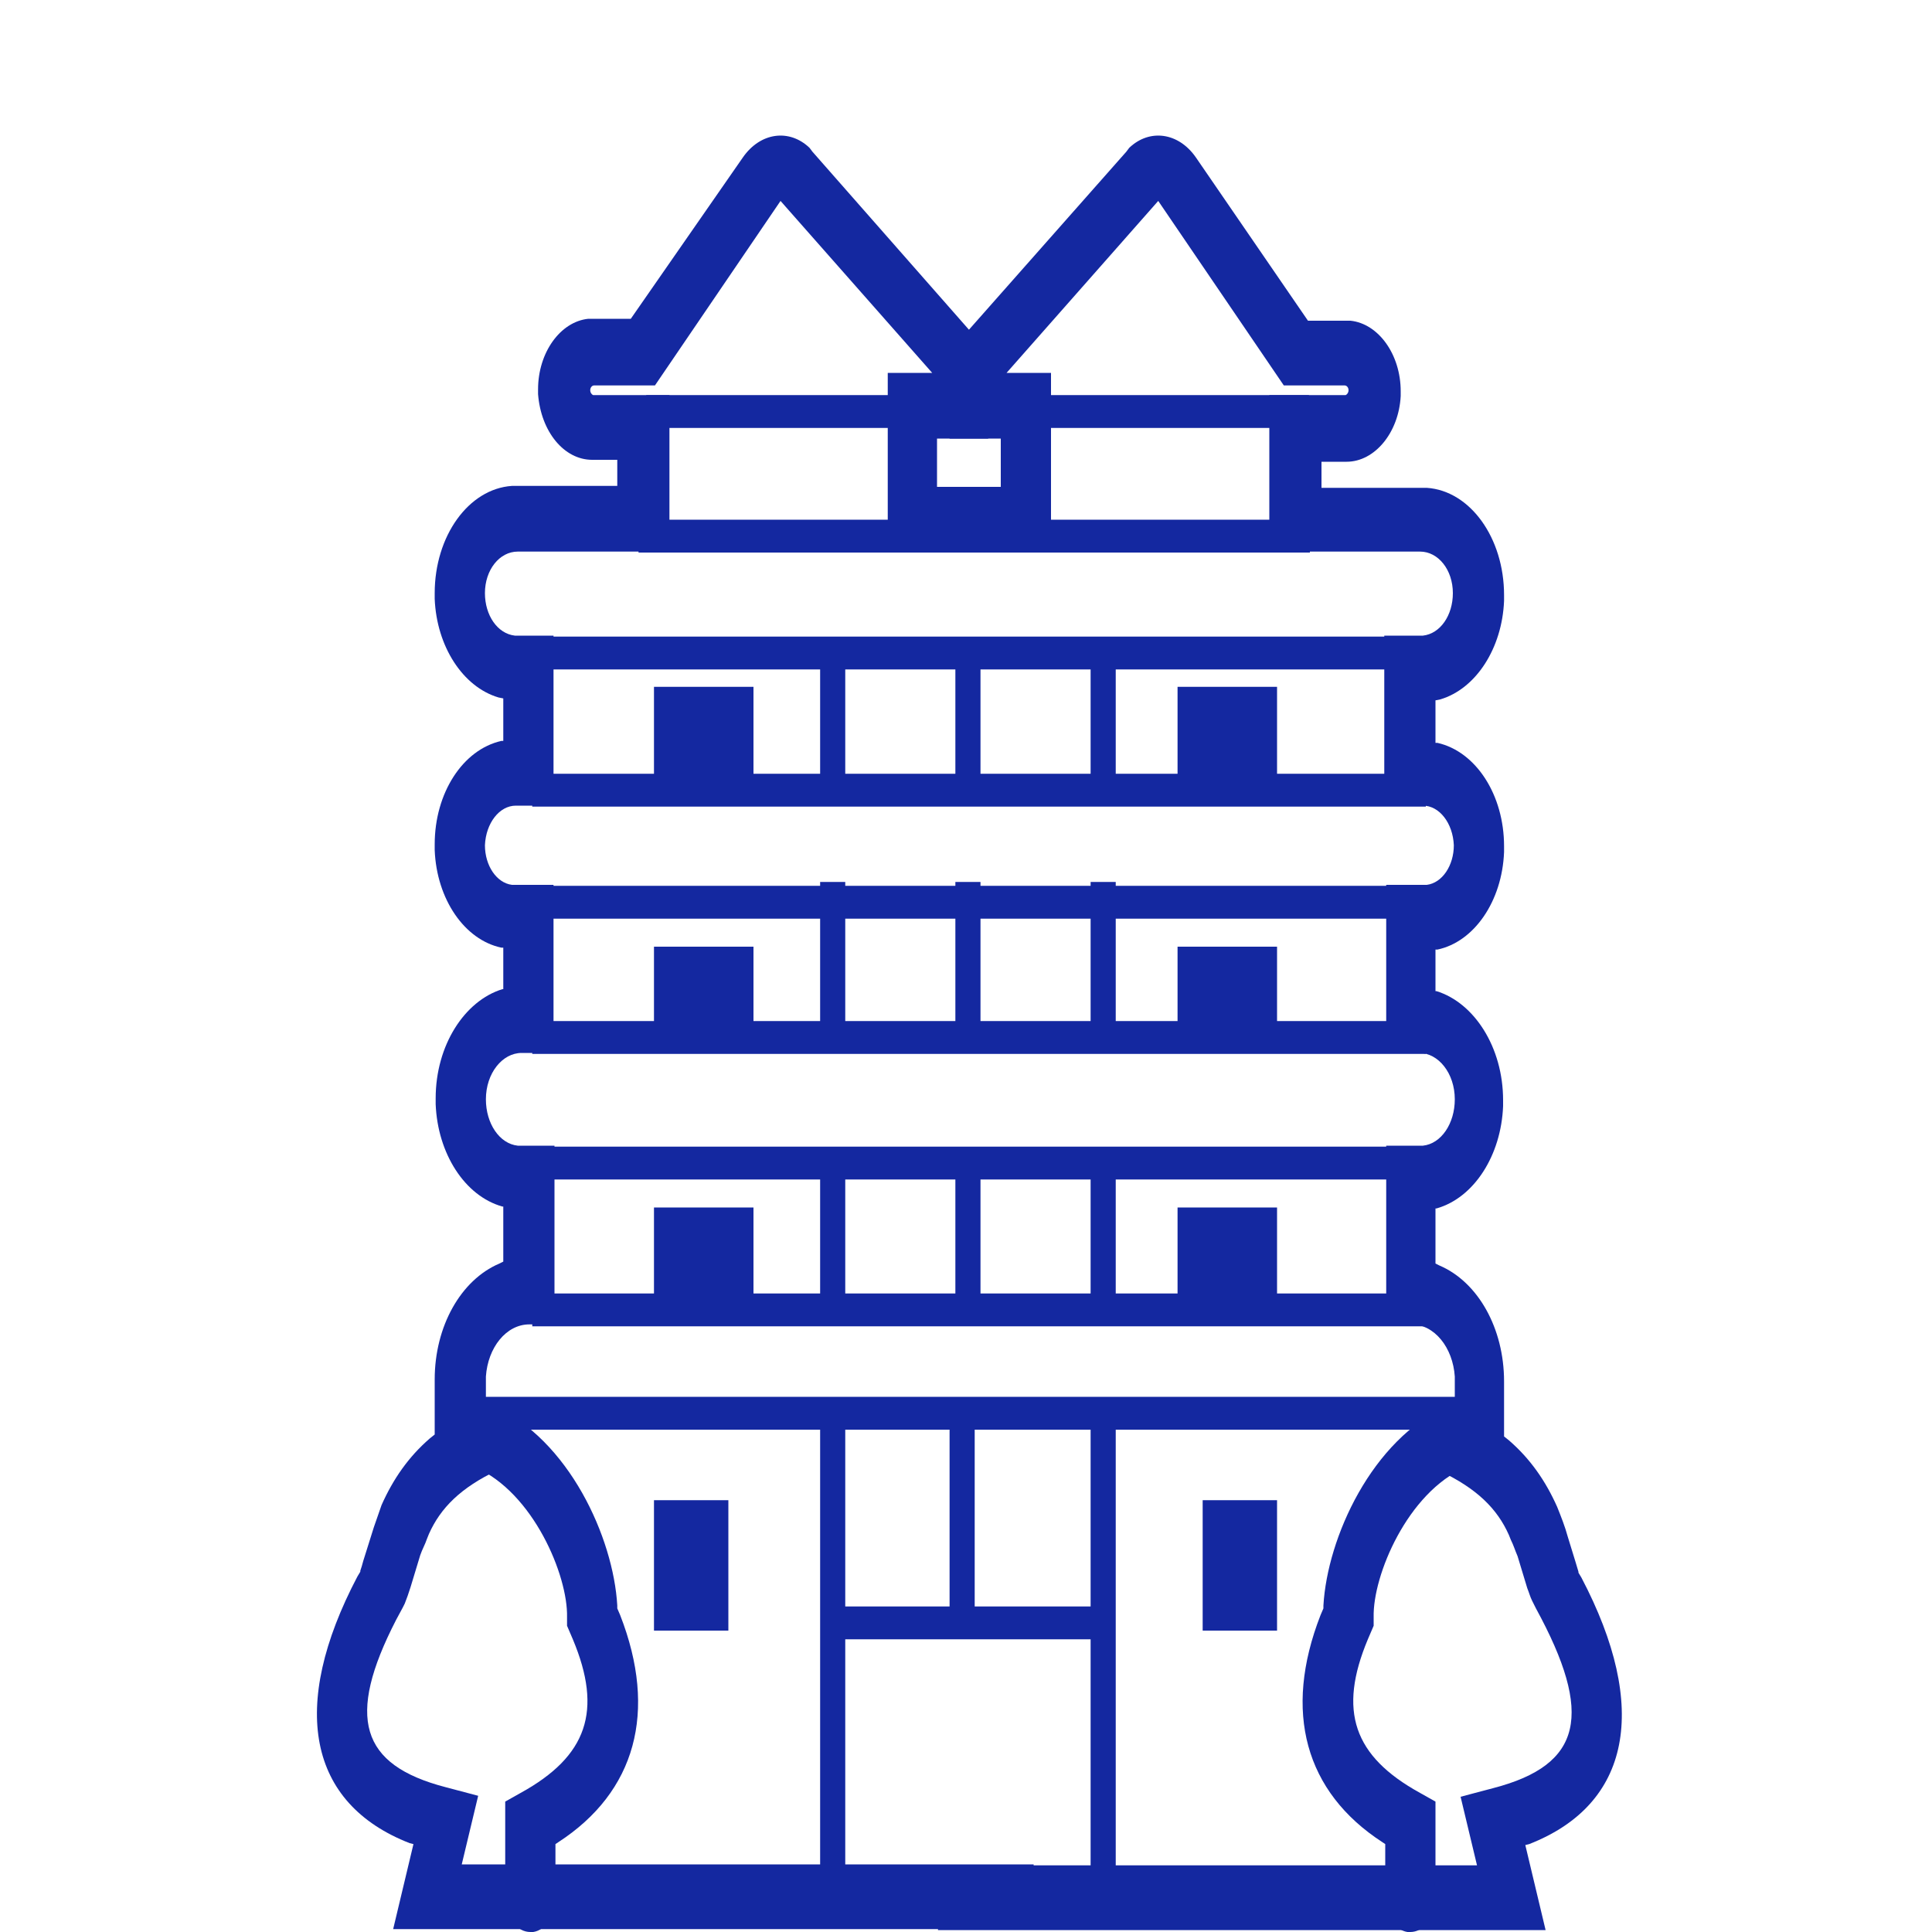 <?xml version="1.0" encoding="utf-8"?>
<!-- Generator: Adobe Illustrator 27.0.1, SVG Export Plug-In . SVG Version: 6.00 Build 0)  -->
<svg version="1.1" id="图层_1" xmlns="http://www.w3.org/2000/svg" xmlns:xlink="http://www.w3.org/1999/xlink" x="0px" y="0px"
	 viewBox="0 0 200 200" style="enable-background:new 0 0 200 200;" xml:space="preserve">
<style type="text/css">
	.st0{fill:#1428A0;}
</style>
<path class="st0" d="M76.9,16.3c1.8-2.6,4.8-3,6.9-1l0.3,0.4l18.2,20.7v9h-5.3v5l4.9,0v6.7H91.9V38.6h4.6L80.8,20.8l-13,19.1h-6.3
	c-0.2,0-0.4,0.2-0.4,0.5c0,0.2,0.1,0.4,0.3,0.5l0.1,0h7.8v16.2H53.6c-1.9,0-3.4,1.9-3.4,4.3c0,2.3,1.3,4.2,3.1,4.4l0.3,0h3.7v17.6
	h-3.9c-1.7,0-3.1,1.8-3.2,4.1c0,2.1,1.2,3.9,2.8,4.1l0.3,0h4v17.4H54c-2,0-3.7,2.1-3.7,4.8c0,2.5,1.4,4.6,3.3,4.8l0.4,0h3.4v18.5
	h-2.6c-2.4,0-4.3,2.4-4.5,5.4l0,0.5v2.6l0.6,0l0.3,0.1l0.1,0c0.1,0,0.2,0.1,0.6,0.5l0.7,0.7l0.3,0.9c0.4,1.3,0.3,1.6-0.3,3.3
	l-0.4,0.5c-0.2,0.3-0.5,0.5-0.7,0.6c-3.8,1.8-5.9,3.9-7.1,6.6l-0.2,0.5c-0.2,0.6-0.5,1.1-0.7,1.7l-1,3.3c-0.1,0.3-0.2,0.6-0.3,0.9
	l-0.3,0.8l-0.2,0.4l-0.7,1.3c-5.2,10.1-3.7,15,5.1,17.3l3.4,0.9l-1.7,7.1H107v6.7H40.7l2.1-8.8l-0.4-0.1
	c-10.5-4.1-12.5-14.1-5.4-27.6l0.3-0.5l0-0.1c0.1-0.3,0.2-0.6,0.3-1l1.1-3.5c0.3-0.9,0.5-1.4,0.8-2.3c1.2-2.7,2.8-5,5-6.9l0.5-0.4
	v-5.7c0-5.5,2.7-10.3,6.7-12l0.4-0.2v-5.7l-0.1,0c-3.9-1.1-6.7-5.5-6.9-10.6l0-0.6c0-5.5,3-10.1,6.9-11.3l0.1,0v-4.3l-0.2,0
	c-3.8-0.8-6.7-5-6.9-10.1l0-0.6c0-5.3,2.9-9.8,6.9-10.7l0.2,0v-4.4l-0.5-0.1c-3.7-1.1-6.4-5.3-6.6-10.2l0-0.6c0-5.9,3.5-10.8,8-11.1
	l0.5,0h10.4v-2.7h-2.6c-2.9,0-5.3-2.9-5.6-6.8l0-0.5c0-3.8,2.3-7,5.2-7.3l0.4,0h4L76.9,16.3L76.9,16.3z"/>
<path class="st0" d="M123.8,16.3c-1.8-2.6-4.8-3-6.9-1l-0.3,0.4L98.3,36.4v9h5.3v5l-4.9,0v6.7h10.1V38.6h-4.6l15.7-17.8l13,19.1h6.3
	c0.2,0,0.4,0.2,0.4,0.5c0,0.2-0.1,0.4-0.3,0.5l-0.1,0h-7.8v16.2H147c1.9,0,3.4,1.9,3.4,4.3c0,2.3-1.3,4.2-3.1,4.4l-0.3,0h-3.7v17.6
	h4c1.7,0,3.1,1.8,3.2,4.1c0,2.1-1.2,3.9-2.8,4.1l-0.3,0h-3.9v17.4h3.4c2,0,3.7,2.1,3.7,4.8c0,2.5-1.4,4.6-3.3,4.8l-0.4,0h-3.4v18.5
	h2.6c2.4,0,4.3,2.4,4.5,5.4l0,0.5v2.6l-0.6,0l-0.3,0.1l-0.1,0c-0.1,0-0.2,0.1-0.6,0.5L148,147l-0.3,0.9c-0.4,1.3-0.3,1.6,0.3,3.3
	l0.4,0.5c0.2,0.3,0.5,0.5,0.7,0.6c3.8,1.8,5.9,3.9,7.1,6.6l0.2,0.5c0.3,0.6,0.4,1,0.7,1.7l1,3.3c0.2,0.5,0.3,0.9,0.5,1.3l0.2,0.4
	l0.2,0.4c6,11,4.8,16.2-4.4,18.6l-3.4,0.9l1.7,7.1H97.1v6.7H160l-2.1-8.8l0.4-0.1c10.5-4.1,12.5-14.1,5.4-27.6l-0.3-0.5l0-0.1
	c-0.1-0.3-0.2-0.7-0.3-1l-0.8-2.6c-0.3-1.1-0.7-2.1-1.1-3.1c-1.2-2.7-2.8-5-5-6.9l-0.5-0.4v-5.7c0-5.5-2.7-10.3-6.7-12l-0.4-0.2
	v-5.7l0.1,0c3.9-1.1,6.7-5.5,6.9-10.6l0-0.6c0-5.5-3-10.1-6.9-11.3l-0.1,0v-4.3l0.2,0c3.8-0.8,6.7-5,6.9-10.1l0-0.6
	c0-5.3-2.9-9.8-6.9-10.7l-0.2,0v-4.4l0.5-0.1c3.7-1.1,6.4-5.3,6.6-10.2l0-0.6c0-5.9-3.5-10.8-8-11.1l-0.5,0h-10.4v-2.7h2.6
	c2.9,0,5.4-3,5.6-6.8l0-0.5c0-3.8-2.3-7-5.2-7.3l-0.4,0h-4L123.8,16.3L123.8,16.3z M47.7,147.6c0.5-1.8,1.9-2.7,3.3-2.1c0,0,0,0,0,0
	c7.9,3.5,12.5,13.7,12.9,20.7l0,0.3l0.3,0.7c3.9,10,1.6,18.3-6.4,23.5l-0.3,0.2v5.7c0,1.7-1,3.2-2.3,3.4l-0.3,0
	c-1.3,0-2.4-1.3-2.6-3l0-0.4v-10.1l1.6-0.9c6.9-3.8,8.5-8.5,5.4-15.9l-0.6-1.4l0-0.9c0.1-4.3-3.5-12.9-9.5-15.5
	C47.9,151.3,47.2,149.4,47.7,147.6L47.7,147.6z"/>
<path class="st0" d="M153.2,147.6c-0.5-1.8-1.9-2.7-3.3-2.1c0,0,0,0,0,0c-7.9,3.5-12.5,13.7-12.9,20.7l0,0.3l-0.3,0.7
	c-3.9,10-1.6,18.3,6.4,23.5l0.3,0.2v5.7c0,1.7,1,3.2,2.3,3.4l0.3,0c1.3,0,2.4-1.3,2.6-3l0-0.4v-10.1l-1.6-0.9
	c-6.9-3.8-8.5-8.5-5.4-15.9l0.6-1.4l0-0.9c-0.1-4.3,3.5-12.9,9.5-15.5C152.9,151.3,153.7,149.4,153.2,147.6L153.2,147.6z"/>
<path class="st0" d="M154.3,144.6v3.4H48.7v-3.4H154.3z M147.6,133.9v3.4H55.1v-3.4H147.6z M147.6,118.7v3.4H55.1v-3.4H147.6z
	 M147.6,105.7v3.4H55.1v-3.4L147.6,105.7z M147.1,91.7v3.4H55.6v-3.4H147.1z M147.6,80.1v3.4H55.1v-3.4H147.6z M147.1,65.9v3.4h-92
	v-3.4H147.1z M135.6,53.8v3.4H66.1v-3.4H135.6z M135.5,40.9v3.4H66.9v-3.4H135.5z"/>
<path class="st0" d="M87.5,146.2v50.4h-2.6v-50.4L87.5,146.2z M115.5,146.2v50.4h-2.6v-50.4L115.5,146.2z"/>
<path class="st0" d="M114.2,166.3v3.4h-28v-3.4H114.2z"/>
<path class="st0" d="M100.9,146.2V168h-2.6v-21.8H100.9z"/>
<path class="st0" d="M67.7,155.3h7.7v13.5h-7.7V155.3z M67.7,125H78v10.1H67.7V125z M67.7,98H78v10.1H67.7V98z M67.7,71.1H78v10.1
	H67.7V71.1z M121.9,125h10.3v10.1h-10.3V125z M121.9,98h10.3v10.1h-10.3V98z M121.9,71.1h10.3v10.1h-10.3V71.1z M124.5,155.3h7.7
	v13.5h-7.7V155.3z"/>
<path class="st0" d="M87.5,120.4v15.2h-2.6v-15.2H87.5z M87.5,91.3v15.2h-2.6V91.3H87.5z M87.5,67.7v15.2h-2.6V67.7H87.5z
	 M101.5,120.4v15.2h-2.6v-15.2H101.5z M101.5,91.3v15.2h-2.6V91.3H101.5z M101.5,67.7v15.2h-2.6V67.7H101.5z M115.5,120.4v14.7h-2.6
	v-14.7H115.5z M115.5,91.3V106h-2.6V91.3H115.5z M115.5,67.7v14.7h-2.6V67.7H115.5z"/>
</svg>
